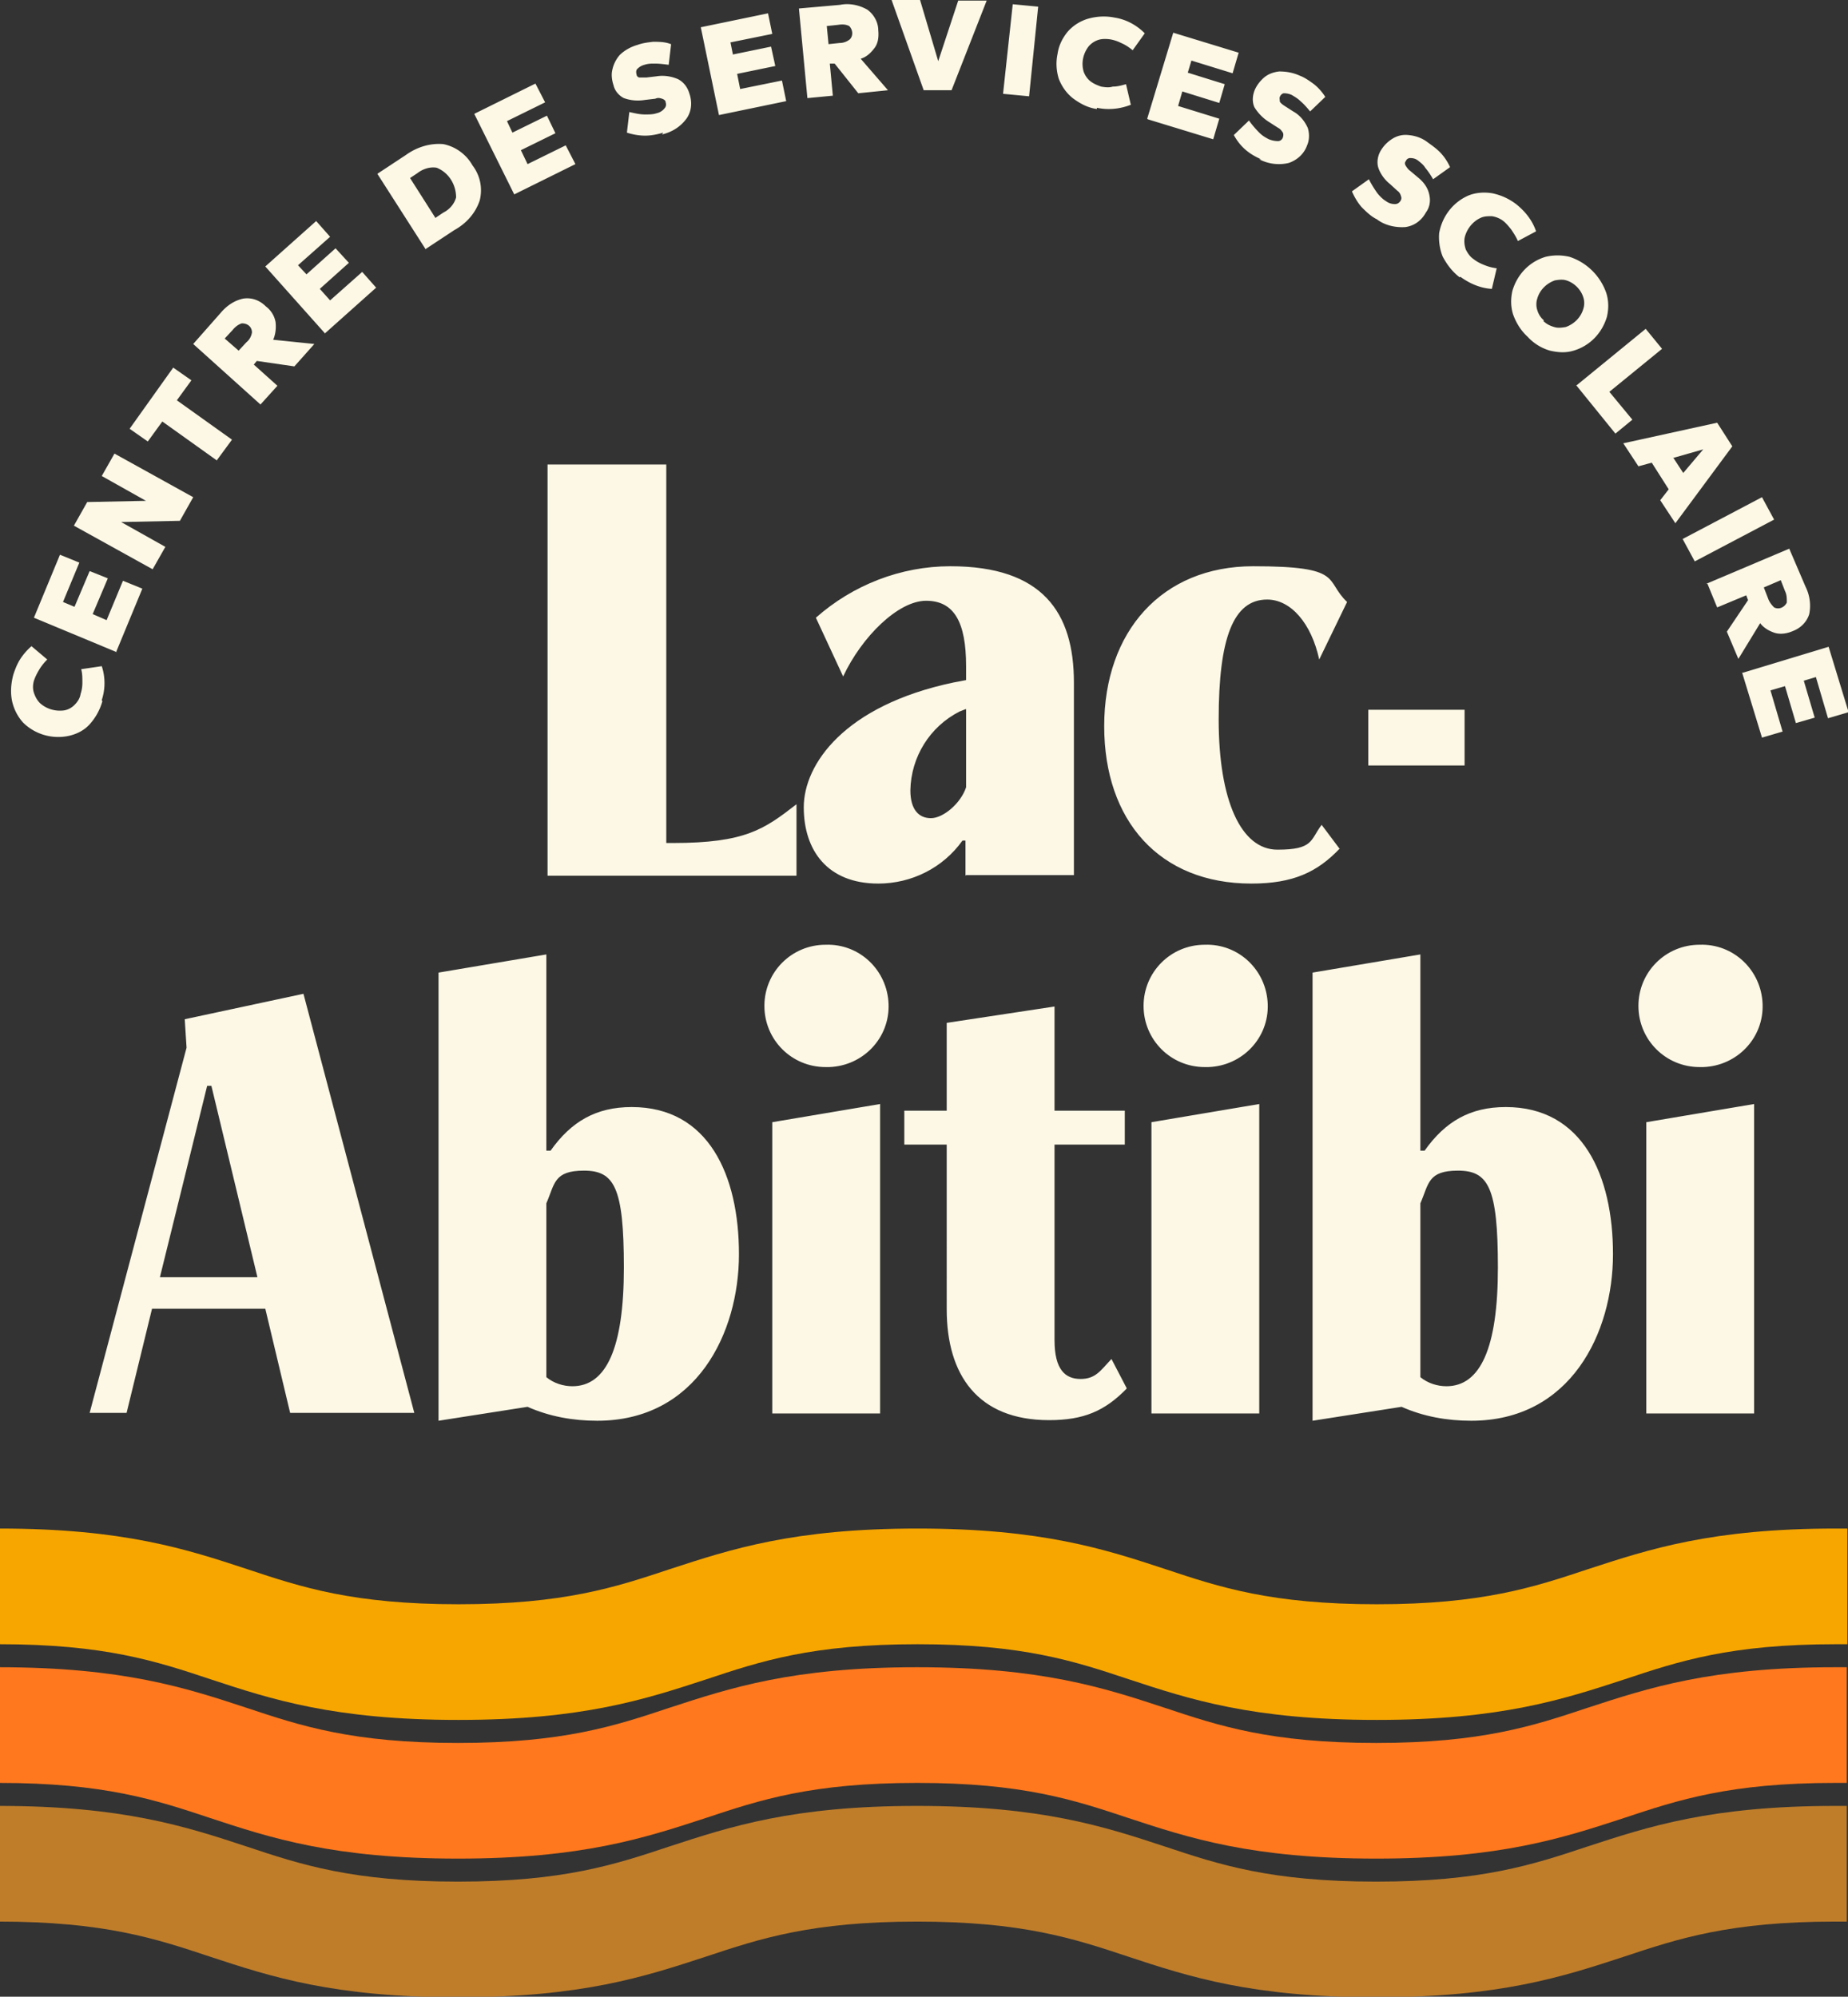 <svg xmlns="http://www.w3.org/2000/svg" viewBox="0 0 305.1 329.7"><rect x="0" y="0" width="305.1" height="329.7" fill="#333333" stroke="none"/><path d="M16.9 115.8a9.5 9.5 0 01-2.1 3.8c-.9 1-2.1 1.6-3.4 1.9-2.7.6-5.6-.2-7.6-2.2-.9-1-1.5-2.2-1.8-3.5-.3-1.4-.2-2.9.2-4.4.3-.9.6-1.7 1.1-2.5.5-.8 1.2-1.6 1.9-2.2l2.6 2.2c-.5.5-1 1.1-1.4 1.8-.3.5-.6 1.1-.8 1.7-.2.7-.2 1.4 0 2 .2.6.5 1.2 1 1.7 1.1 1 2.6 1.4 4 1.2.6-.1 1.2-.4 1.7-.9s.9-1.1 1-1.8c.2-.6.3-1.2.3-1.9 0-.8 0-1.5-.2-2.2l3.4-.5c.6 1.8.6 3.8 0 5.6zm2.4-8.1L5.6 102l4.3-10.4 3.2 1.3-2.7 6.5 1.9.8 2.5-5.9 3 1.2-2.5 5.9 2.3 1 2.7-6.5 3.2 1.3-4.3 10.4zM25.2 94l-13-7.2 2.2-3.9 9.7-.2-7.3-4.1 2.1-3.7 13 7.2-2.2 3.9-9.7.2 7.3 4.1-2.1 3.7zm10.7-17.9l-9.1-6.5-2.4 3.3-3-2.1 7.2-10.1 3 2.1-2.4 3.3 9.1 6.5-2.5 3.4zm7-9.4l-11-9.9 4.5-5.1c1-1.2 2.3-2.1 3.8-2.4 1.4-.2 2.7.3 3.7 1.3.8.6 1.4 1.5 1.6 2.6.1 1 0 2-.4 2.9l6.8.7-3.3 3.7-6.2-.9-.5.6 3.9 3.5-2.8 3.1zm-3.5-8.8l1.3-1.4c.5-.4.8-1 .9-1.6 0-.9-.7-1.5-1.6-1.5h-.1c-.6.2-1.1.6-1.5 1.1l-1.3 1.4 2.3 2zm14.3-2.8L43.8 44l8.4-7.5 2.3 2.6-5.3 4.7 1.4 1.5 4.8-4.3 2.2 2.4-4.8 4.3 1.7 1.9 5.3-4.7 2.3 2.6-8.4 7.5zm16.6-13.9l-8-12.5 4.7-3.1c1.8-1.3 4-2 6.2-1.8 2 .4 3.8 1.7 4.8 3.5 1.3 1.7 1.7 3.8 1.2 5.8-.7 2.1-2.2 3.8-4.2 4.9l-4.7 3.1zm1.7-5.3l1.2-.8c1-.5 1.8-1.4 2.1-2.5 0-2.1-1.2-4.1-3.2-4.9-1.1-.2-2.3.2-3.2.9l-1.2.8 4.2 6.6zm12.9-3.8l-6.6-13.3 10.1-5 1.6 3.1-6.3 3.1.9 1.9 5.7-2.8 1.4 2.9-5.7 2.8 1.1 2.3 6.3-3.1 1.6 3.1-10.1 5zm24.6-10.2c-1 .3-2 .5-3 .5s-2.1-.2-3-.5l.4-3.4c.9.2 1.7.4 2.6.4.7 0 1.3 0 1.9-.2.5-.1 1-.4 1.3-.8.3-.3.3-.7.2-1 0-.3-.3-.5-.6-.6-.3-.1-.7-.2-1.1 0l-1.7.2c-1.2.2-2.4.1-3.5-.3-.8-.4-1.5-1.2-1.7-2.1-.3-.9-.4-1.8-.2-2.6.2-.9.6-1.7 1.2-2.4.8-.8 1.9-1.4 3-1.7.8-.3 1.7-.4 2.5-.5 1 0 2 0 3 .4l-.4 3.4c-.8-.1-1.5-.2-2.3-.2-.6 0-1.1 0-1.7.2-.4.1-.8.3-1.2.7-.2.2-.2.6-.1.9 0 .3.3.5.5.5h1.1l1.7-.2c1.2-.2 2.5 0 3.6.5.9.5 1.5 1.3 1.8 2.3.5 1.4.4 2.9-.4 4.1-1 1.4-2.4 2.3-4.1 2.7zm9.2-2.9l-3-14.5 11.1-2.3.7 3.4-6.9 1.4.4 2 6.3-1.3.7 3.2-6.3 1.3.5 2.5 6.9-1.4.7 3.4-11.1 2.3zm14.6-2.8l-1.4-14.8 6.8-.6c1.5-.3 3.1 0 4.5.8 1.1.8 1.8 2.1 1.8 3.4.1 1 0 2.1-.6 2.9-.6.8-1.3 1.5-2.3 1.8l4.5 5.2-4.9.5-3.9-4.9h-.8l.5 5.3-4.2.4zm3.4-8.9l1.9-.2c.6 0 1.2-.2 1.7-.6.6-.6.5-1.6-.1-2.2-.6-.3-1.2-.3-1.8-.2l-1.9.2.3 3.1zm15.8 7.6L147.2 0h4.7l3 10.1 3.3-10h4.7l-5.8 14.8h-4.7zm13.1.6L167.2.7l4.2.4-1.5 14.8-4.2-.4zm15.5 2.5c-1.5-.2-2.8-.9-4-1.8-1-.8-1.8-1.9-2.3-3.2-.4-1.3-.5-2.7-.2-4.1.2-1.4.8-2.6 1.7-3.7.9-1 2-1.7 3.3-2.1 1.4-.4 2.9-.5 4.4-.2 1.9.3 3.6 1.2 5 2.6l-2 2.8c-.6-.5-1.2-.9-1.9-1.2-.6-.3-1.2-.5-1.8-.6-.7-.1-1.4-.1-2 .1-.6.2-1.2.6-1.6 1.1-.9 1.2-1.2 2.7-.8 4.1.2.6.6 1.2 1.1 1.6.5.4 1.2.7 1.8.9.6.1 1.3.2 1.9 0 .8 0 1.5-.2 2.2-.4l.8 3.4c-1.8.7-3.7.9-5.6.5zm8.3 1.6l4.3-14.2 10.8 3.3-1 3.4-6.8-2.1-.6 2 6.1 1.9-.9 3.1-6.1-1.9-.7 2.4 6.8 2.1-1 3.4-10.8-3.3zm18.8 6.7c-.9-.4-1.8-.9-2.6-1.6-.8-.7-1.4-1.5-1.9-2.4l2.5-2.4c.5.7 1.1 1.4 1.7 2 .5.5 1 .8 1.6 1.1.5.2 1 .3 1.5.3.4 0 .7-.3.8-.6.1-.3.1-.6 0-.8-.2-.3-.4-.6-.8-.8l-1.4-.9c-1-.6-1.9-1.5-2.5-2.5-.4-.9-.3-1.9 0-2.7.3-.8.9-1.6 1.6-2.2.7-.6 1.6-.9 2.5-1 1.2 0 2.3.2 3.4.7.8.3 1.5.8 2.2 1.3.8.6 1.5 1.4 2 2.2l-2.5 2.4c-.5-.6-1-1.2-1.6-1.7-.4-.4-.9-.7-1.4-1-.4-.2-.9-.3-1.3-.3-.3 0-.6.3-.7.6-.1.2 0 .5 0 .8.2.3.5.5.8.7l1.4.9c1.1.6 1.9 1.6 2.4 2.7.3.9.3 2-.1 2.9-.5 1.4-1.6 2.4-3 2.9-1.6.4-3.4.2-4.9-.6zm18.9 9.8c-.9-.5-1.6-1.2-2.3-1.9-.7-.8-1.2-1.7-1.6-2.6l2.8-2c.4.8.9 1.6 1.4 2.3.4.5.9 1 1.4 1.3.4.3.9.5 1.5.5.4 0 .7-.2.9-.5.2-.3.2-.6.1-.8-.1-.4-.3-.7-.6-.9l-1.2-1.1c-.9-.7-1.7-1.8-2-2.9-.2-.9 0-1.9.5-2.7.5-.8 1.1-1.4 1.9-1.9.8-.5 1.7-.7 2.6-.6 1.2.1 2.3.5 3.2 1.2.7.5 1.4 1 2 1.6.7.7 1.3 1.6 1.7 2.5l-2.8 2c-.4-.7-.8-1.3-1.3-1.9-.3-.5-.7-.8-1.2-1.2-.4-.3-.8-.4-1.3-.4-.3 0-.6.2-.7.5-.2.2-.2.5 0 .8.2.3.4.6.7.8l1.3 1.1c1 .8 1.7 1.8 1.9 3 .2 1 0 2-.6 2.8-.7 1.3-1.9 2.2-3.4 2.4-1.7.1-3.4-.3-4.7-1.3zm13.9 9.7c-1.2-.9-2.1-2.1-2.8-3.4-.5-1.2-.7-2.6-.6-3.9.5-2.8 2.3-5.1 4.8-6.2 1.2-.5 2.6-.6 3.9-.4 1.5.3 2.8.9 4 1.8 1.5 1.2 2.7 2.7 3.3 4.5l-3 1.6c-.3-.7-.7-1.3-1.1-1.9-.4-.5-.8-1-1.3-1.4-.5-.4-1.2-.7-1.9-.8-.7 0-1.3 0-1.9.3-1.3.6-2.3 1.9-2.6 3.3-.1.7 0 1.3.2 1.9.3.6.7 1.2 1.3 1.6.5.4 1.1.7 1.6.9.7.3 1.4.5 2.2.6l-.8 3.4c-1.9-.1-3.7-.9-5.2-2zm11.2 9.8c-1.1-1-1.9-2.3-2.4-3.7-.4-1.3-.4-2.6-.1-3.9.8-2.7 2.8-4.8 5.5-5.6 1.3-.3 2.6-.3 3.9 0 2.8.9 5.1 3.1 6.1 6 .4 1.3.4 2.6.1 3.9-.8 2.7-2.8 4.8-5.5 5.6-1.3.4-2.6.3-3.9 0-1.4-.4-2.7-1.2-3.7-2.3zm2.6-2.6c.5.5 1.1.8 1.8 1 .6.2 1.3.1 1.9 0 1.4-.5 2.5-1.6 2.9-3 .2-.6.2-1.3 0-1.9-.4-1.3-1.5-2.4-2.8-2.8-.6-.2-1.3-.1-1.9 0-1.4.5-2.5 1.6-2.9 3-.2.6-.2 1.3 0 1.9.2.7.6 1.3 1.1 1.7zm5.4 10.7l11.5-9.4 2.7 3.3-8.7 7.1 3.8 4.6-2.8 2.3-6.4-7.9zm7.8 9.5l15.5-3.4 2.5 3.9-9.4 12.7-2.5-3.8 1.4-1.8-2.8-4.4-2.2.6-2.5-3.8zm8.2 2.3l1.7 2.6 3.3-3.9-4.9 1.4zm1.6 13.5l13.1-6.9 2 3.7-13.1 6.9-2-3.7zm3.9 7.4l13.7-5.8 2.7 6.3c.7 1.4.9 3 .6 4.5-.4 1.3-1.4 2.3-2.7 2.8-.9.4-2 .6-3 .3-.9-.3-1.8-.8-2.4-1.6l-3.6 5.9-1.9-4.5 3.5-5.2-.3-.8-4.8 2-1.6-3.9zm9.5.6l.7 1.8c.2.6.6 1.1 1 1.5.8.4 1.7 0 2.1-.8v-.1c0-.6 0-1.2-.3-1.8l-.7-1.8-2.8 1.2zm-3.5 14.1l14.2-4.3 3.3 10.8-3.4 1-2-6.8-2 .6 1.8 6.1-3.1.9-1.8-6.1-2.4.7 2 6.8-3.4 1-3.3-10.8z" fill="#fcf8e5"/><path d="M90.4 144.6V76.7H110v62.5h1.1c12 0 15.1-2.3 20.4-6.4v11.8H90.4zm69 0v-5.8h-.5c-3.2 4.5-8.4 7.1-13.9 7.1-8.4 0-12.3-5.5-12.3-12.6s6.7-16.8 24.7-20.6l2.1-.4V110c0-7.3-2-10.8-6.6-10.8s-10.6 5.9-13.7 12.5l-4.5-9.7c6.1-5.4 14-8.5 22.2-8.5 15.2 0 20.4 7.6 20.4 19.2v31.8h-17.8zm0-27.5l-1 .4c-4.9 2.5-8 7.5-8.1 13 0 3.2 1.4 4.6 3.4 4.6s4.9-2.4 5.8-5.1v-12.9zm61.8 23c-3.7 3.9-7.7 5.8-14.6 5.8-15.2 0-24.3-10.4-24.3-26s9.5-26.4 24.6-26.4 11.7 2.3 15.5 5.9l-4.6 9.5c-1.3-6-4.7-9.9-8.6-9.9-5.6 0-8 6.4-8 19.8s3.7 21.5 9.7 21.5 5.4-1.6 7.3-4.1l3 4zM47.9 233.3l-4.1-17.2H25.1l-4.2 17.2h-6.1l16-60.3-.3-4.7 19.6-4.2 18.3 69.2H48.1zm-13-54h-.7l-7.8 31.6h16.1l-7.6-31.6zm37.5 55.3v-74l17.8-3V190h.7c3.4-4.8 7.5-7.2 13.4-7.2 12.7 0 17.7 11.3 17.7 24.3s-7 27.5-23.4 27.5c-4 0-7.9-.7-11.5-2.3l-14.7 2.3zm17.8-7.2c1.2 1 2.8 1.5 4.3 1.5 5.6 0 8.5-6.3 8.5-19.6s-1.6-16-6.6-16-4.8 2.2-6.2 5.4v28.6zm46.1-51.2c-5.6 0-10.1-4.5-10.1-10.1s4.5-10.1 10.1-10.1c5.6-.2 10.2 4.2 10.4 9.8.2 5.6-4.2 10.2-9.8 10.4h-.6zm-8.8 57.1v-48l17.8-3v51.1h-17.8zm58.5-4c-3.6 3.7-7.1 5.2-12.8 5.2-11.8 0-16.9-7.5-16.9-18.3V189h-7v-5.6h7v-14.5l17.8-2.7v17.2h11.6v5.6h-11.6v32.3c0 4.9 1.8 6.4 4.3 6.4s3.3-1.4 5.1-3.3l2.5 4.8zm12.9-53.1c-5.6 0-10.1-4.5-10.1-10.1s4.5-10.1 10.1-10.1c5.6-.2 10.2 4.2 10.4 9.8.2 5.6-4.2 10.2-9.8 10.4h-.6zm-8.8 57.1v-48l17.8-3v51.1h-17.8zm26.6 1.3v-74l17.8-3V190h.7c3.4-4.8 7.5-7.2 13.4-7.2 12.7 0 17.7 11.3 17.7 24.3s-7 27.5-23.4 27.5c-4 0-7.9-.7-11.5-2.3l-14.7 2.3zm17.8-7.2c1.2 1 2.8 1.5 4.3 1.5 5.6 0 8.5-6.3 8.5-19.6s-1.6-16-6.6-16-4.8 2.2-6.2 5.4v28.6zm46.1-51.2c-5.6 0-10.1-4.5-10.1-10.1S275 156 280.6 156c5.6-.2 10.2 4.2 10.4 9.8.2 5.6-4.2 10.2-9.8 10.4h-.6zm-8.8 57.1v-48l17.8-3v51.1h-17.8z" id="Groupe_3207" data-name="Groupe 3207" fill="#fcf8e5" stroke-width="0"/><path d="M75.7 284c20.5 0 30.8-3.4 40.9-6.7 9-3 17.5-5.8 34.9-5.8s25.9 2.8 34.9 5.8c10 3.3 20.4 6.7 40.9 6.7s30.8-3.4 40.9-6.7c9-3 17.5-5.8 34.9-5.8h1.9v-19.1h-1.9c-20.5 0-30.8 3.4-40.9 6.7-9 3-17.5 5.8-34.9 5.8s-25.9-2.8-34.9-5.8c-10-3.3-20.4-6.7-40.9-6.7s-30.8 3.4-40.9 6.7c-9 3-17.5 5.8-34.9 5.8s-25.9-2.8-34.9-5.8c-10-3.3-20.4-6.7-40.9-6.7v19.1c17.4 0 25.9 2.8 34.9 5.8 10 3.3 20.4 6.7 40.9 6.7z" fill="#f7a600"/><path d="M262.1 282c-9 3-17.5 5.8-34.9 5.8s-25.9-2.8-34.9-5.8c-10-3.3-20.4-6.7-40.9-6.7s-30.8 3.4-40.9 6.7c-9 3-17.5 5.8-34.9 5.8S49.7 285 40.7 282c-10-3.3-20.4-6.7-40.9-6.7v19.1c17.4 0 25.9 2.8 34.9 5.8 10 3.3 20.4 6.7 40.9 6.7s30.8-3.4 40.9-6.7c9-3 17.5-5.8 34.9-5.8s25.9 2.8 34.9 5.8c10 3.3 20.4 6.7 40.9 6.7s30.8-3.4 40.9-6.7c9-3 17.5-5.8 34.9-5.8h1.9v-19.1H303c-20.5 0-30.8 3.4-40.9 6.7z" fill="#ff781d"/><path d="M262.1 304.9c-9 3-17.5 5.8-34.9 5.8s-25.9-2.8-34.9-5.8c-10-3.3-20.4-6.7-40.9-6.7s-30.8 3.4-40.9 6.7c-9 3-17.5 5.8-34.9 5.8s-25.9-2.8-34.9-5.8c-10-3.3-20.4-6.7-40.9-6.7v19.1c17.4 0 25.9 2.8 34.9 5.8 10 3.3 20.4 6.7 40.9 6.7s30.8-3.4 40.9-6.7c9-3 17.5-5.8 34.9-5.8s25.9 2.8 34.9 5.8c10 3.3 20.4 6.7 40.9 6.7s30.8-3.4 40.9-6.7c9-3 17.5-5.8 34.9-5.8h1.9v-19.1H303c-20.5 0-30.8 3.4-40.9 6.7z" fill="#bf7d2a"/><path fill="#fcf8e5" d="M225.9 117.2h15.9v9.2h-15.9z"/></svg>